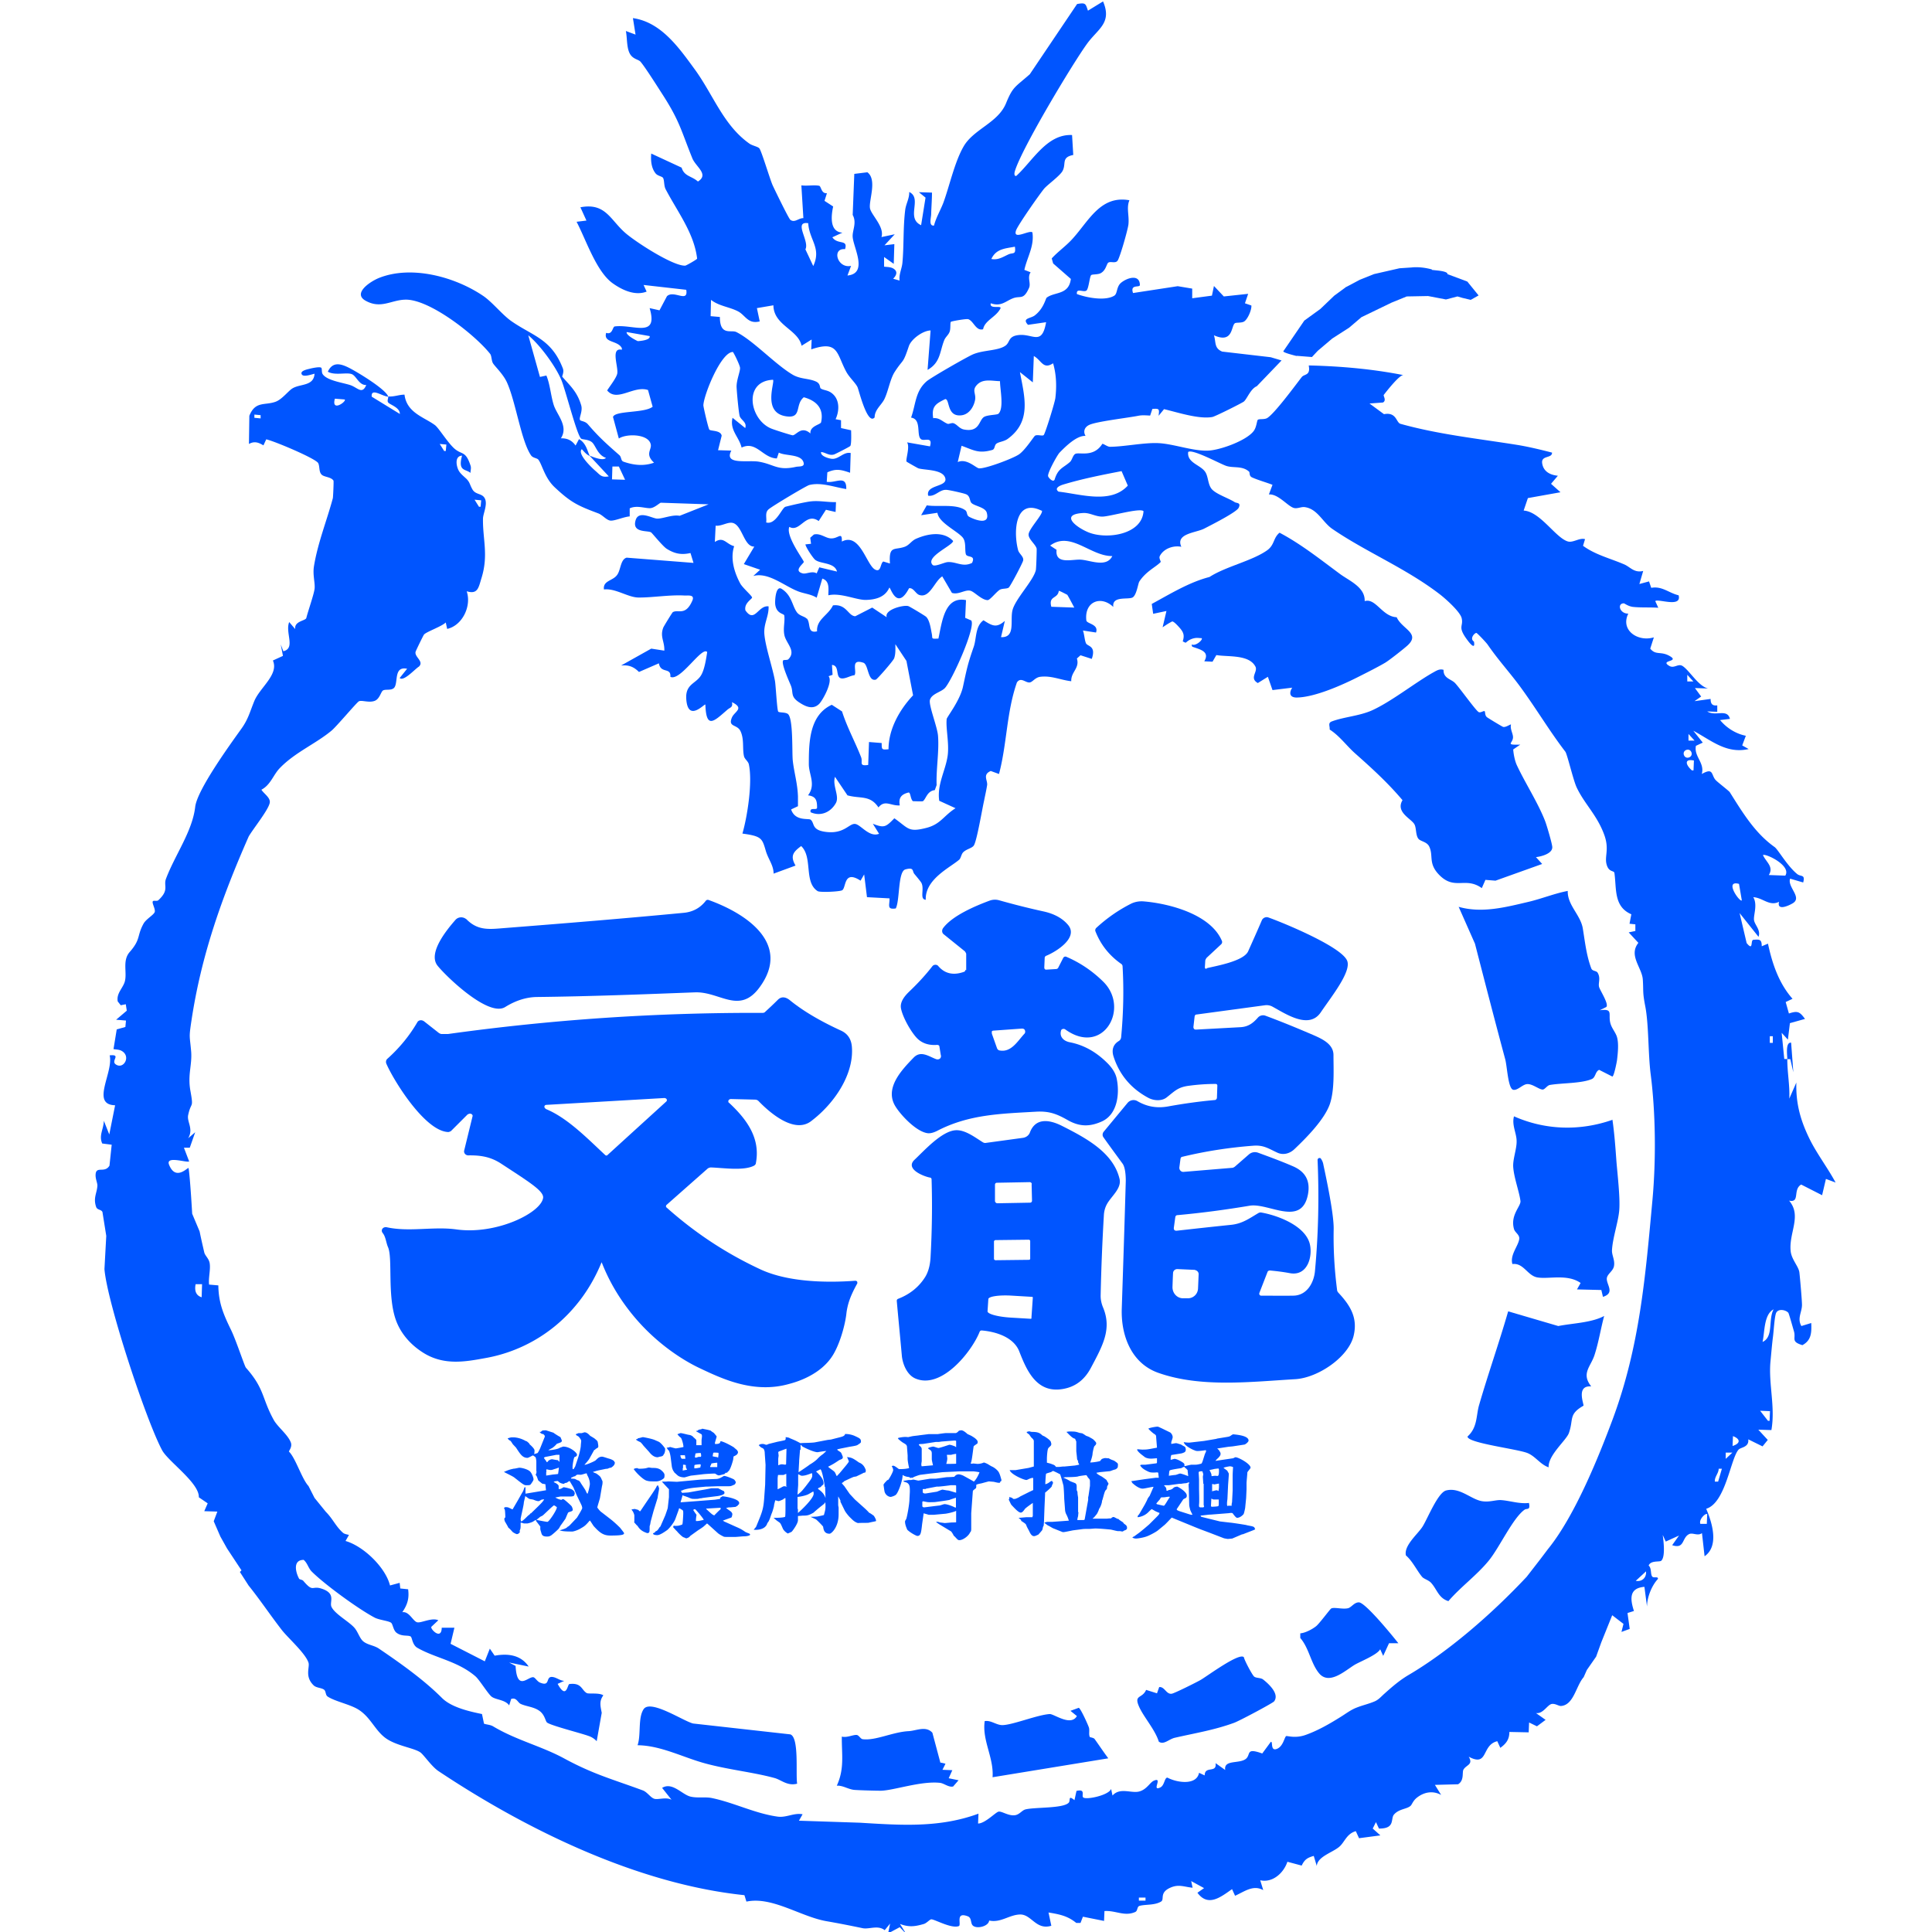 <svg xmlns="http://www.w3.org/2000/svg" width="96" height="96" data-name="レイヤー_1"><path fill="#05f" d="m12 78.03-.72-1.09-.33-.59-.33-.76.18-.48-.65-.02.17-.39-.44-.3c.03-.71-1.51-1.77-1.82-2.33-.8-1.48-2.74-7.37-2.87-9.01l.09-1.65-.19-1.19c-.07-.13-.25-.09-.31-.24-.16-.46.04-.69.06-1.07 0-.14-.1-.33-.09-.54.02-.46.45-.05.69-.45l.11-1.04-.47-.06c-.18-.4.07-.71.08-1.13l.27.68.29-1.45c-1.23-.03-.07-1.63-.27-2.48.59-.06.06.26.29.44.4.3.81-.42.27-.68-.11-.05-.25-.05-.37-.07l.16-.98.43-.12.03-.32-.49-.04.53-.45-.05-.32-.25.05-.15-.19c-.07-.39.23-.63.34-.95.15-.45-.13-1.06.25-1.5.57-.65.35-.79.69-1.41.13-.24.52-.44.56-.59.04-.16-.18-.48-.08-.54.05-.03.2.02.26-.04.56-.52.24-.71.38-1.07.45-1.19 1.31-2.35 1.45-3.57.1-.84 1.7-3.05 2.28-3.86.35-.48.43-.84.65-1.38.27-.68 1.24-1.33.93-2.03l.5-.23-.11-.57.13.34c.62-.15.08-.92.29-1.45l.3.35c-.06-.4.51-.41.55-.55.1-.39.37-1.15.41-1.44s-.1-.69-.03-1.13c.19-1.17.65-2.3.94-3.39.01-.04.05-.84.03-.87-.12-.18-.43-.17-.57-.28-.17-.14-.1-.42-.19-.59-.13-.23-2.17-1.09-2.58-1.18l-.14.3c-.25-.15-.45-.22-.72-.07l.02-1.4c.3-.75.77-.5 1.31-.7.32-.12.63-.54.83-.66.39-.24 1.06-.1 1.1-.73-.14.03-.54.18-.63.04-.12-.19.29-.26.4-.29.08-.02.51-.12.57-.04.04.06 0 .23.07.32.22.31.97.41 1.35.53s.6.5.81 0c-.36.02-.49-.45-.72-.54-.27-.1-.84.08-1.19-.12.23-.5.62-.41 1.04-.2s1.86 1.08 1.96 1.44c-.31-.02-.86-.46-.82 0l1.4.86c0-.33-.5-.46-.58-.57-.07-.09.02-.23 0-.3.31.02.53-.09.81-.09.11.91.99 1.12 1.52 1.52.19.15.63.87.96 1.16.38.33.55.09.8.84.05.14-.01.27 0 .37-.24-.21-.64-.06-.42-.86-.33.02-.3.39-.22.62.07.22.23.34.39.49.06.05.1.1.13.14.09.12.1.22.2.4.15.3.46.21.61.44.19.29-.06.77-.07 1.03-.02 1.02.28 1.81-.07 2.95-.15.48-.18.84-.74.67.25.73-.21 1.7-.97 1.87l-.07-.32c-.2.2-.96.46-1.08.6-.03.03-.41.81-.42.86-.06.26.43.47.17.73-.2.12-.76.76-.96.57l.37-.46c-.68-.14-.43.68-.64.94-.14.16-.43.06-.56.14-.1.06-.16.41-.4.51-.29.12-.67-.05-.8.03-.11.06-1.1 1.24-1.35 1.45-.79.66-1.82 1.08-2.58 1.87-.32.33-.45.83-.91 1.07.12.2.48.41.41.67-.09.37-.81 1.26-1.04 1.65-1.33 3.02-2.36 5.9-2.85 9.18-.13.86-.08.7-.01 1.52.05.66-.18 1.14-.04 1.93.17.94.04.51-.11 1.22-.07.34.28.68 0 1.15l.35-.3-.27.77h-.29l.26.68c-.11.08-1.18-.3-1 .16.33.84.93.12.97.17.08.48.18 2.27.18 2.27l.37.88c.07.35.15.69.23 1.04.04.17.23.3.27.54.05.33-.07.72-.03 1.06l.46.04c.01.86.25 1.43.62 2.19.25.5.68 1.82.75 1.9.94 1.06.78 1.5 1.38 2.59.19.35.7.73.85 1.12.09.23-.11.43-.09.46.33.32.64 1.36.97 1.71l.3.59.56.69c.35.35.49.72.85 1.04.08.07.2.08.3.11l-.17.3c.9.26 1.99 1.32 2.21 2.21l.48-.13.03.28.39.04c.06.45-.03.76-.29 1.14.34-.06.53.45.74.5.19.05.73-.25 1.05-.1l-.34.32c-.1.08.5.71.51.05h.63l-.19.8 1.7.87.25-.63.24.35c.66-.12 1.3-.04 1.69.54l-.97-.2.32.17c.07 1.28.61.53.88.56.09.01.2.22.34.27.54.22.24-.34.63-.28.2.03.37.19.57.19l-.33.15c.44.81.49.02.58.01.62-.08.6.3.87.45.1.05.62-.03.82.11-.22.3-.14.54-.08.87l-.25 1.41a.958.958 0 0 0-.4-.26c-.38-.14-1.89-.52-2.07-.67-.08-.07-.1-.35-.34-.55-.29-.23-.64-.23-.96-.37-.16-.07-.21-.34-.48-.25l-.1.32c-.2-.29-.67-.27-.88-.44-.18-.15-.59-.82-.79-1-.88-.76-2-.91-2.89-1.42-.25-.14-.26-.51-.33-.56-.13-.09-.45.02-.72-.2-.15-.13-.17-.41-.25-.48-.11-.1-.59-.14-.82-.26-.8-.42-2.49-1.65-3.13-2.29-.17-.17-.21-.42-.4-.58-.55 0-.4.62-.23.93.02.05.16.05.21.11.5.59.42.24.88.38.78.24.41.66.52.91.16.35.83.71 1.12 1.02.19.2.27.53.45.69.22.19.54.2.79.37 1.09.74 2.23 1.55 3.13 2.45.47.47 1.36.67 1.99.8l.1.48c.15.05.31.05.45.13 1.15.69 2.4.98 3.54 1.6 1.46.79 2.4 1.03 3.89 1.58.23.08.39.36.58.42s.59-.1.86.05l-.47-.59c.5-.31.98.32 1.4.43.37.09.75 0 1.1.08 1.09.23 2.14.77 3.26.92.43.05.79-.2 1.22-.12l-.18.32 3.03.1c1.99.12 3.94.27 5.89-.45l-.02.49c.35 0 .88-.57 1.02-.59.16-.03.47.21.79.18.24-.02.36-.24.54-.29.47-.12 1.86-.04 2.15-.33.11-.11-.05-.41.29-.13l.1-.46c.47-.11.24.22.33.32.13.14 1.28-.1 1.39-.42l.07.33c.37-.42.93-.1 1.32-.2s.54-.46.74-.54c.46-.2-.14.55.31.34.22-.1.21-.5.36-.49.49.26 1.45.39 1.57-.24l.28.13c0-.5.62-.09.54-.61l.48.34c-.08-.52.67-.3 1.01-.54.29-.21-.03-.59.83-.28l.42-.57c.13-.08-.04.48.31.34.3-.12.36-.53.45-.63.04-.04.43.13.97-.06.62-.22 1.19-.55 1.75-.9.26-.16.5-.35.79-.46.3-.12.63-.19.92-.32.19-.09.31-.24.47-.38.38-.34.75-.66 1.19-.92 1.94-1.14 4.08-2.97 5.87-4.88l.69-.89.37-.49c1.35-1.66 2.55-4.67 3.21-6.44 1.35-3.63 1.63-7.11 1.98-10.91.18-1.98.16-4.31-.09-6.25-.13-1.03-.09-2.46-.27-3.38-.14-.72-.08-.73-.12-1.32s-.72-1.19-.22-1.82l-.48-.52.33-.07v-.33l-.29-.03.09-.47c-.88-.38-.73-1.26-.84-2.05-.02-.14-.28-.02-.39-.43s.15-.75-.12-1.48c-.36-.98-.98-1.52-1.37-2.35-.17-.37-.47-1.66-.56-1.77-.79-1.03-1.4-2.07-2.2-3.17-.52-.72-1.11-1.35-1.66-2.15-.06-.09-.52-.58-.56-.58-.09 0-.35.28-.12.43.08.44-.21.08-.3-.04-.55-.72-.21-.69-.31-1.12-.07-.32-.81-.98-1.1-1.2-1.68-1.29-3.67-2.1-5.33-3.24-.48-.33-.73-.99-1.36-1.08-.18-.03-.37.09-.55.04-.31-.09-.78-.71-1.24-.67l.18-.48c-.31-.12-.74-.24-1.02-.37-.15-.07-.1-.23-.14-.28-.34-.31-.78-.17-1.14-.29-.3-.1-1.69-.86-1.89-.69-.07.55.64.64.86 1.01.14.23.12.59.3.82.21.26.84.46 1.15.66.09.06.33.01.2.28-.1.22-1.39.87-1.72 1.04-.42.21-1.43.24-1.13.9-.4-.08-.88.09-1.07.46-.06.11.07.27.04.3-.24.25-.73.46-1.06.97-.06.1-.13.65-.32.78-.2.14-1.05-.1-.97.48-.61-.59-1.45-.27-1.34.67.02.17.63.18.48.6l-.65-.1c.07.18.08.47.15.63.07.17.52.11.29.78l-.56-.18-.18.16c.15.49-.3.66-.28 1.13-.53-.06-.99-.29-1.54-.22-.25.03-.38.26-.52.28-.21.03-.44-.29-.64 0-.52 1.49-.49 3.04-.89 4.55l-.41-.15c-.42.18-.15.46-.18.7-.04.26-.1.51-.15.77-.1.44-.36 2-.51 2.23-.09.14-.35.17-.52.33-.1.09-.12.29-.2.37-.44.39-1.71.97-1.67 2-.32-.03-.06-.51-.21-.83-.04-.08-.26-.34-.36-.46-.11-.14 0-.34-.44-.22-.38.1-.27 1.54-.48 1.94-.46.07-.3-.17-.31-.5l-1.12-.06-.14-1.13-.18.31c-.86-.56-.7.37-.92.48-.15.07-1.1.11-1.21.04-.7-.44-.23-1.68-.82-2.24-.41.3-.55.5-.28.97l-1.09.4c0-.42-.27-.72-.39-1.14-.18-.61-.2-.72-1.16-.85.25-.86.51-2.56.32-3.44-.03-.15-.21-.26-.24-.4-.09-.37.02-.85-.18-1.26-.17-.34-.63-.18-.42-.67.13-.3.64-.45 0-.76.06.26-.09.26-.22.37-.67.58-1.06 1-1.1-.25-.04-.06-.87.91-.95-.28-.05-.76.5-.75.75-1.2.16-.28.24-.8.29-1.13-.26-.31-1.34 1.48-1.83 1.23.04-.49-.48-.14-.57-.67l-.99.43c-.26-.26-.51-.36-.89-.32l1.5-.84.65.1c.02-.46-.23-.69-.05-1.15.03-.07.44-.74.47-.76.26-.16.63.21.97-.57.14-.32-.21-.25-.4-.26-.75-.04-1.6.11-2.29.1-.51-.01-1.14-.47-1.7-.4-.06-.45.45-.42.66-.73.18-.25.16-.77.47-.85l3.32.26-.15-.49c-.45.1-.78.04-1.18-.21-.19-.12-.7-.75-.77-.81-.15-.12-.99.05-.77-.63.16-.48.82-.07 1.06-.06.28.01.76-.21 1.12-.14l1.44-.57-2.37-.08c-.06 0-.3.25-.52.27-.25.02-.68-.16-1.03.01v.4c-.28.02-.7.21-.93.21-.21 0-.4-.27-.63-.36-1.01-.38-1.35-.53-2.17-1.3-.5-.47-.62-1.13-.81-1.37-.06-.08-.27-.08-.36-.21-.49-.7-.76-2.66-1.2-3.63-.19-.42-.61-.8-.7-.96-.07-.13-.06-.35-.13-.45-.73-.93-3.02-2.74-4.23-2.7-.7.02-1.2.47-1.95.06-.67-.36.18-.94.63-1.13 1.62-.66 3.8-.07 5.21.89.45.31.94.93 1.38 1.24 1.07.75 2 .88 2.57 2.36.07.19-.05.38-.03.41.38.44.74.74.94 1.42.09.31-.14.65-.05.74.05.05.25.05.38.2.55.64.91.96 1.56 1.53.12.1.07.28.21.33.51.18 1.02.23 1.52.05-.45-.41-.13-.63-.16-.88-.07-.55-1.2-.58-1.59-.32l-.29-1.07c.1-.33 1.56-.18 1.97-.51l-.23-.83c-.71-.24-1.54.62-2.03.02.14-.22.45-.61.5-.83.07-.34-.35-1.32.23-1.19v-.08c-.2-.4-.93-.25-.78-.76.33.11.31-.31.43-.32.91-.12 2.18.61 1.73-.91l.49.11.37-.7c.34-.33 1.07.36.96-.32l-2.12-.24.15.33c-.57.22-1.2-.07-1.68-.41-.82-.58-1.33-2.17-1.8-3.06l.49-.06-.3-.66c1.26-.24 1.48.63 2.25 1.29.51.44 2.36 1.64 2.96 1.61.04 0 .59-.31.59-.35-.15-1.27-.98-2.33-1.56-3.44-.1-.18-.06-.47-.14-.58-.06-.07-.26-.09-.36-.21-.22-.27-.25-.65-.22-.99l1.51.7c.13.44.5.41.81.69.57-.36-.11-.73-.28-1.16-.55-1.36-.62-1.82-1.43-3.09-.24-.37-.9-1.42-1.14-1.7-.1-.12-.36-.12-.52-.38-.18-.3-.14-.8-.21-1.15l.48.18-.13-.82c1.41.2 2.3 1.49 3.09 2.57.91 1.26 1.41 2.75 2.69 3.66.15.11.42.15.5.24.1.1.52 1.51.66 1.83.11.24.8 1.66.88 1.72.22.17.41-.09.65-.08l-.1-1.63c.28.04.62-.03.88.02.11.02.1.4.39.37l-.12.38.43.28c-.1.46-.19 1.26.46 1.3l-.5.23c.26.39.79.08.63.59-.68-.06-.38.98.3.83l-.18.48c1.04-.1.3-1.38.26-1.91-.03-.32.22-.7 0-1.1l.08-2.04.65-.08c.5.37.06 1.41.13 1.79.06.33.73.92.57 1.43l.66-.14-.51.55.49-.06-.03.98-.48-.34v.48c.15.02.33.01.47.1.22.14.15.33-.02.5l.32.09c-.04-.3.11-.58.14-.87.08-.83.03-1.76.14-2.64.04-.31.21-.57.2-.89.67.32-.19 1.29.59 1.65l.22-1.37-.33-.27.65.02c0 .35-.03.71-.04 1.06 0 .2-.14.6.14.58.1-.39.31-.74.46-1.12.31-.84.56-2.03 1.01-2.81.5-.87 1.71-1.17 2.11-2.15.34-.83.44-.79 1.18-1.44L53.52.2c.44-.08.42-.01.54.33l.75-.46c.46 1.08-.26 1.36-.8 2.11-.71.98-3.23 5.17-3.58 6.32-.03.09-.05.27.07.24.82-.75 1.52-2.09 2.77-2.03l.06.99c-.61.12-.34.43-.53.79-.13.25-.77.7-.93.9-.25.31-1.28 1.78-1.38 2.05-.19.53.68-.04.81.11.1.69-.26 1.22-.4 1.86l.31.12c-.18.27.03.54-.08.78-.28.62-.42.37-.79.51s-.59.43-1.11.25c-.08.32.57.08.48.26-.22.43-.78.59-.86 1.03-.36.1-.47-.41-.74-.5-.09-.03-.83.1-.86.13-.05.05 0 .35-.07.51-.06.15-.2.25-.26.4-.23.57-.18 1.11-.83 1.48l.15-1.96c-.39.01-.96.43-1.08.78-.31.93-.26.59-.71 1.29-.22.35-.31.93-.5 1.33-.14.3-.49.53-.49.92-.36.42-.79-1.38-.85-1.5-.09-.2-.4-.48-.55-.75-.5-.91-.38-1.6-1.75-1.13l.02-.49-.5.31c-.17-.81-1.39-1.01-1.4-2.01l-.82.14.14.66c-.59.15-.71-.31-1.08-.5-.42-.22-.95-.26-1.34-.57l-.02.81.46.04c0 .96.56.62.82.75.84.42 1.92 1.6 2.8 2.12.4.23.78.17 1.16.34.23.11.17.29.23.34.12.09.34.08.53.22.42.3.41.88.21 1.31l.27.05v.39l.5.11s.03.69-.04.78c-.03.04-.74.4-.8.42-.26.08-.42-.1-.65-.12-.05.22.45.34.56.34.33.01.56-.36.91-.29l-.03.98c-.44-.15-.69-.22-1.13-.02l-.03.47c.44.08.99-.37.97.36-.59-.09-1.24-.35-1.84-.2-.15.04-1.82 1.04-2.01 1.2-.21.17-.09.43-.13.66.48.14.78-.73.96-.78.26-.07 1.04-.25 1.29-.27.4-.04.82.05 1.22.04l-.02.49-.48-.11-.36.56c-.65-.46-.93.59-1.46.29-.19.46.72 1.65.72 1.74 0 .08-.54.44-.06.57.18.05.47-.14.7 0l.13-.3.88.21c-.12-.46-.81-.37-1.08-.58-.1-.07-.47-.62-.49-.77l.28-.03-.04-.3.18-.16c.31-.08.57.17.82.19.39.04.59-.38.57.16.9-.47 1.22 1.16 1.65 1.39.31.16.25-.3.41-.4l.33.1c-.06-.91.22-.65.73-.83.23-.08.34-.3.57-.4.57-.25 1.36-.4 1.84.11-.02.23-1.4.79-1.02 1.19.11.11.58-.13.75-.14.42-.03.75.27 1.21.04.2-.42-.26-.24-.31-.44-.06-.23.03-.62-.17-.84-.3-.33-1.18-.73-1.24-1.21l-.81.12.28-.49c.56.09 1.45-.09 1.91.24.12.08.05.25.2.33.3.16 1.05.43.87-.21-.08-.27-.62-.33-.76-.48-.1-.1-.05-.36-.29-.44-.13-.05-.84-.21-.96-.21-.34-.02-.55.35-.9.29-.13-.56.97-.42.85-.87s-1.03-.39-1.34-.49c-.03-.01-.56-.31-.58-.33-.07-.07.18-.74.02-.96l1.14.2c.15-.53-.29-.23-.45-.36-.24-.19.05-.99-.49-1.07.24-.66.2-1.3.77-1.8.2-.18 2-1.21 2.3-1.34.53-.23 1.28-.17 1.64-.45.21-.17.12-.45.62-.51.72-.09 1.17.56 1.38-.64l-.9.13c-.32-.34.14-.31.34-.47.45-.35.53-.83.59-.88.39-.3 1.1-.12 1.2-.93l-.88-.77-.07-.25c.31-.34.7-.61 1.01-.95.83-.9 1.4-2.2 2.85-1.94-.16.38 0 .76-.05 1.21-.04.29-.4 1.56-.53 1.78-.1.17-.35.03-.47.11-.09.06-.11.39-.39.53-.15.07-.4.04-.46.09-.08.07-.12.69-.24.77-.15.1-.51-.15-.47.17.48.18 1.41.36 1.86.08.17-.11.09-.46.36-.66.31-.24.9-.41.91.13 0 .15-.5-.06-.34.4l2.22-.34.72.12v.48l.98-.13.1-.48.49.52 1.21-.13-.16.47.32.11c.02.22-.19.7-.37.8-.15.08-.4.03-.46.09-.18.16-.09 1.01-1.03.59.11.34 0 .64.41.81l2.41.28.54.16-1.23 1.28c-.31.13-.48.62-.64.76-.08.07-1.44.75-1.57.77-.67.12-1.72-.23-2.4-.39l-.27.33c.04-.33.05-.37-.31-.34l-.11.33c-.2-.01-.4-.03-.59.01-.57.11-2.05.28-2.43.45-.24.11-.32.33-.19.55-.43-.03-.99.52-1.29.83-.11.11-.61 1.01-.57 1.17 0 .05.23.33.32.18.17-.57.42-.58.76-.88.11-.09.14-.32.26-.4.18-.12.91.2 1.35-.5.03-.04.25.14.38.14.69 0 1.73-.22 2.43-.18.75.04 1.73.41 2.47.37.59-.03 1.9-.5 2.25-.98.14-.19.15-.5.2-.55.07-.06.32 0 .47-.09.37-.23 1.37-1.59 1.71-2.03.13-.17.45-.06.35-.58h.08c1.56.04 3.12.18 4.63.48-.19-.04-.87.84-.98.98-.04.05.15.27-.04.38l-.67.05.72.53c.63-.12.6.42.82.48 1.9.53 3.82.73 5.82 1.05.55.09 1.17.24 1.71.38.01.3-.55.12-.49.53s.39.58.78.62l-.34.4.47.42-1.62.29-.21.62c.82.05 1.57 1.33 2.18 1.53.27.09.58-.19.87-.11l-.1.33c.61.45 1.37.63 2.06.93.29.13.49.43.93.32l-.19.65.48-.13.11.32c.54-.1.88.26 1.36.37.17.64-1.04.15-1.16.29l.15.33c-.41-.03-.82 0-1.23-.04-.25-.02-.45-.18-.48-.18-.35 0-.21.52.22.51-.41.83.48 1.42 1.27 1.18l-.18.56c.28.35.52.11.97.37.52.3-.53.19-.02.49.24.14.43-.13.65 0 .35.22.78 1 1.27 1.12l-.65-.02.31.42-.33.23.8-.11c0 .24.08.35.33.32v.32l-.5-.02c.42.27.99-.16 1.13.37l-.49.06c.32.39.78.68 1.28.78l-.18.48.32.18c-1.1.25-1.84-.42-2.75-.91l.47.59-.34.16c-.11.53.45.84.29 1.4.6-.34.46.05.69.3.1.11.65.53.7.6.66 1.05 1.26 2.04 2.23 2.73.17.12.62.93 1.12 1.34.19.15.41 0 .3.42l-.65-.19c-.15.42.63.94.12 1.23-.26.15-.78.36-.67-.08-.48.24-.8-.2-1.28-.23.23.39-.01.92.04 1.16s.34.48.22.81l-.94-1.18.35 1.49c.35.43.18-.14.33-.16.32-.03.42-.02.42.32l.31-.13c.21.99.54 1.97 1.22 2.74l-.34.16.16.57c.43-.14.53-.1.8.27l-.75.21-.1.82-.31-.34.13 1.3h.15c0-.19-.1-.84.19-.81l.11 1.47-.15-.65h-.15c0 .69.13 1.29.1 1.96l.35-.8c-.03 1.03.2 1.87.65 2.79.35.72.92 1.47 1.3 2.18l-.48-.18-.19.81-1.04-.53c-.43.25-.04.92-.6.8.65.76-.03 1.61.08 2.53.05.4.39.74.43 1.03.03.25.13 1.38.13 1.62 0 .36-.25.67-.03 1.05l.49-.15c.02.47.01.86-.44 1.1-.59-.18-.31-.32-.42-.69-.05-.17-.25-.89-.28-.92-.13-.15-.54-.23-.62.05-.07.24-.1.8-.14 1.13-.05.38-.09.88-.13 1.29-.09 1.09.25 2.23.05 3.36l-.65-.02.47.51-.26.32-.71-.35c.05.4-.37.39-.48.51-.4.44-.64 2.65-1.61 2.94.31.72.64 1.86-.08 2.36l-.13-1.15c-.21.16-.46-.04-.64.05-.37.18-.21.76-.84.55l.34-.48-.66.3-.15-.33c.04.29.14 1.08-.07 1.28-.08.08-.52-.03-.63.24.16.14.08.43.18.55.07.09.31-.03.28.12-.3.32-.54.9-.54 1.37l-.13-.98c-.77.06-.71.61-.52 1.2l-.32.1.11.79-.41.15.1-.4-.56-.43-.54 1.34-.26.72-.46.66-.16.36c-.38.43-.49 1.39-1.13 1.43-.12 0-.28-.13-.46-.1-.22.05-.43.51-.78.45l.48.34-.43.32-.39-.19-.02.49-.96-.02c0 .37-.16.58-.45.79l-.15-.33c-.8.19-.43 1.3-1.42.77.24.4-.12.4-.26.64-.08.14.05.54-.27.73l-1.15.03.31.5c-.42-.23-.86-.14-1.21.14-.2.16-.24.35-.32.41-.19.16-.56.14-.81.42-.19.21.08.71-.75.7l-.15-.32-.16.32.38.34-1.06.14-.16-.35c-.47.13-.56.57-.84.79-.34.28-1.07.48-1.1.94l-.15-.5c-.33.09-.46.19-.6.48l-.71-.19c-.18.55-.73 1.06-1.35.92l.15.49c-.5-.28-.93.07-1.4.28l-.15-.33c-.57.4-1.19.9-1.72.18l.33-.23-.64-.35.07.33c-.42-.04-.69-.19-1.11 0-.56.25-.27.58-.46.69-.32.19-.76.13-1.06.21-.15.04-.08.25-.23.31-.53.23-.97-.09-1.52-.05l-.02.49-1.05-.21-.12.31h-.21c-.44-.36-.85-.43-1.38-.52l.14.66c-.75.23-.98-.55-1.53-.56-.55 0-.98.43-1.56.3-.02.29-.63.44-.82.24-.11-.12-.04-.37-.24-.45-.61-.23-.33.35-.43.48-.36.16-1.21-.33-1.38-.33-.08 0-.22.18-.37.23-.45.13-.74.17-1.19 0l.31.5-.32-.34-.58.31.1-.49-.27.33c-.34-.27-.78-.03-1.1-.1-.62-.13-1.18-.24-1.81-.35-1.28-.23-2.69-1.24-3.96-.97l-.1-.32c-5.3-.55-10.83-3.25-15.21-6.17-.35-.24-.74-.83-.9-.93-.34-.23-1.27-.33-1.79-.76-.49-.4-.71-1.02-1.31-1.38-.42-.25-1.14-.39-1.5-.63-.12-.08-.07-.27-.19-.35-.14-.09-.38-.08-.51-.21-.45-.44-.18-.89-.25-1.12-.15-.47-1.02-1.23-1.33-1.63-.58-.75-1.08-1.5-1.65-2.21l-.43-.67.08-.08Zm28.16-66.94c-.76-.11.08.89-.14 1.3l.39.83c.42-.9-.2-1.29-.25-2.13Zm10.26 1.17c-.47.09-.93.1-1.16.61.33.06.55-.09.83-.22.24-.12.4.04.34-.39h-.01ZM32.28 16.7l-1.14-.2c-.05.16.52.44.55.45.06 0 .65-.04.59-.25Zm-2.98 5.94c.17.07.67.28.81.11-.41-.13-.51-.61-.69-.77s-.5-.13-.55-.19c-.23-.24-.78-2.47-.99-2.94-.3-.69-1.05-1.71-1.63-2.19l.58 2.07.32-.07c.19.46.22 1.02.37 1.48.16.48.74 1.04.35 1.64.31-.01.55.1.73.36l.17-.32c.37.2.42.63.54.84-.17-.07-.28-.21-.4-.34-.24.22.47.9.69 1.09s.29.33.65.26l-.94-1.01v-.02Zm23.03-4.59c-.5.33-.57-.14-.96-.36L51.32 19l-.64-.51c.23 1.23.59 2.45-.61 3.32-.18.13-.42.14-.55.23-.12.08-.07.28-.22.32-.68.19-.91.01-1.52-.21l-.19.81c.44-.2.9.29 1.05.31.29.04 1.68-.48 1.99-.69s.74-.89.8-.93c.12-.07.36.03.43-.03s.55-1.6.58-1.84c.07-.58.05-1.17-.11-1.72Zm-15.3 3.22c.1-.3-.22-.39-.28-.61-.05-.21-.14-1.18-.15-1.45 0-.35.2-.8.17-.95-.02-.13-.25-.62-.35-.77-.59-.01-1.45 2.13-1.47 2.65 0 .08.25 1.17.3 1.21.08.08.56.02.61.3l-.18.72.66.02c-.39.73.82.46 1.36.55.77.13.92.46 1.84.26.16-.04.5.03.37-.27-.16-.37-.9-.27-1.21-.44l-.1.29c-.7-.02-1.02-.89-1.75-.54-.13-.54-.6-.86-.45-1.48l.63.51Zm12.66-2.33c-.42-.01-.86-.14-1.16.2-.24.27-.02.42-.08.74-.07.36-.32.74-.72.76-.69.05-.53-.81-.76-.81-.47.23-.69.36-.6.95.31-.04.48.19.72.28.06.02.2-.06.29-.03.18.06.28.26.51.31.81.16.74-.48 1.02-.63.19-.1.63-.09.7-.15.29-.27.08-1.22.08-1.61Zm-11.27-.07c-1.5.06-1.18 1.95-.13 2.41.12.06 1.04.35 1.1.35.18-.01.43-.49.88-.09-.04-.38.51-.44.53-.56.15-.68-.23-1.07-.86-1.24-.45.36-.08 1.05-.85.95-1.24-.16-.57-1.7-.68-1.82h.01Zm-21.29.98-.49-.04c-.19.69.59.14.49.04Zm-4.17.78-.32-.03v.16l.31.03v-.16Zm9.22 1.46-.33-.03.22.35h.08l.03-.32Zm33.55 1.32c-.98.19-1.95.38-2.91.67-.22.07-.43.2-.22.35 1.09.12 2.59.63 3.44-.3l-.31-.72Zm-24.98-.23h-.32l-.02.64.65.02-.31-.66Zm-6.84 1.68-.33-.03.22.35h.08l.03-.32Zm27.85.52c-1.31-.65-1.42 1.02-1.17 1.96.05.18.29.32.25.51-.02.12-.65 1.31-.72 1.35-.11.07-.32.03-.45.11-.18.12-.47.5-.59.51-.29 0-.64-.39-.84-.46-.27-.09-.6.21-.94.1l-.48-.82c-.39.24-.62 1.11-1.15.92-.17-.06-.29-.37-.5-.33-.61 1.16-.92-.07-.98-.03-.21.47-.67.6-1.18.61-.48 0-1.25-.37-1.85-.23 0-.3.08-.71-.3-.83l-.28.95c-.3-.19-.66-.2-.98-.34-.66-.27-1.44-.94-2.17-.74l.34-.31-.81-.28.52-.87c-.51.02-.59-1.03-1.05-1.17-.25-.08-.58.17-.87.13l-.04.81c.44-.29.55.1.96.21-.2.61 0 1.29.3 1.85.11.21.59.62.59.7s-.41.28-.33.64c.46.66.63-.27 1.15-.2.02.49-.25.86-.21 1.37.05.64.41 1.67.53 2.35.04.25.1 1.44.16 1.51.06.06.33.02.47.11.28.18.21 1.87.25 2.3.06.59.24 1.15.26 1.81v.48l-.34.16c.2.6.86.43.97.51.21.17.03.5.71.6.93.14 1.19-.4 1.48-.39.28 0 .71.69 1.21.49l-.31-.5c.57.23.65.16 1.07-.27.7.49.68.71 1.58.48.72-.18.87-.61 1.46-.98l-.81-.37c-.12-.81.32-1.51.42-2.25.08-.61-.1-1.36-.05-1.81 0-.09.66-.91.81-1.61.19-.88.23-1.11.53-1.97.15-.42.07-1.03.49-1.33.45.29.65.39 1.06.03l-.19.81c.74.03.44-.82.57-1.34.14-.56 1.04-1.47 1.16-1.99.02-.07.05-1.02.04-1.07-.05-.21-.41-.47-.4-.7 0-.28.79-1.07.65-1.2v.02Zm5.06.02c-.17-.18-1.68.27-2.05.27-.34 0-.6-.19-.93-.18-1.21.06-.37.71.24.96.9.37 2.67.12 2.74-1.05Zm-1.55 2.23c-1.08.02-2.08-1.27-3.09-.52l.32.21c-.08.75.77.46 1.21.49.47.03 1.27.41 1.56-.18Zm-2.23 1.93s-.41-.22-.43-.2c-.05.41-.52.23-.37.79l1.14.04s-.31-.59-.34-.62Zm31.11 4.31-.31-.34v.33h.31Zm.06 2.94-.31-.34v.33h.31Zm-.15.65c0-.11-.08-.21-.19-.21s-.21.08-.21.19.08.21.19.21.21-.08.21-.19Zm.11.33c-.48-.1-.43.2-.1.49h.08l.02-.49Zm4.54 5.72c.32-.5-.99-1.12-1.11-1.02.16.35.55.58.29.99l.82.03Zm-2.3.41c-.76-.21.04.93.14.82l-.14-.82Zm1.68 7.9v-.33h-.15v.33h.15Zm-.51 14.86c.56-.25.27-1.11.55-1.62-.49.25-.44 1.14-.55 1.62Zm-77.53-2.87h-.33c-.06.3 0 .56.3.65l.02-.65Zm77.9 6.31-.49-.02.39.5h.08l.02-.49Zm-1.86 1.73c.41-.13.39-.35.02-.49l-.02.49Zm-.01.33h-.33v.31l.33-.31Zm-.71 1.45.19-.65h-.16c0 .23-.21.4-.19.64h.16Zm-.56 2.1.02-.49c-.07-.08-.43.26-.34.48h.33-.01Zm-3.53 2.82c.3.06.54-.15.51-.47l-.51.47ZM56.92 94.29h-.33v.15h.33v-.15Z"/><path fill="#05f" d="M71.73 33.28c-.02.43.38.46.57.66.23.24 1.01 1.34 1.17 1.44.09.06.26-.08.3-.04.04.03 0 .21.12.3.08.06.76.47.8.48.14.03.36-.14.39-.12-.05.22.09.43.1.61.02.33-.44.41.36.39l-.35.24c.02.25.08.56.18.78.41.88 1.06 1.88 1.41 2.79.08.21.33 1.06.35 1.26.04.34-.54.49-.81.52l.31.34-2.32.83-.5-.04-.18.41c-.81-.58-1.34.12-2.1-.64-.58-.58-.29-.95-.51-1.42-.11-.24-.42-.26-.53-.38-.16-.18-.1-.57-.22-.75-.18-.28-.93-.59-.58-1.18-.72-.85-1.47-1.54-2.35-2.32-.43-.38-.77-.87-1.27-1.19.02-.16-.1-.32.1-.4.61-.23 1.37-.27 2-.55.95-.43 2.08-1.33 3-1.86.17-.09.34-.22.54-.16h.02Zm-12.52-1.26c.2.11.58-.24.5-.31-.09 0-.19-.02-.29-.01a.84.84 0 0 0-.47.21s-.02.02-.03.02h-.03l-.12-.06c.09-.29.05-.44-.15-.67-.07-.08-.19-.21-.27-.27-.1-.07-.09-.06-.2 0-.13.07-.26.16-.38.24l.19-.81-.66.14-.07-.49c.92-.5 1.86-1.08 2.87-1.34.8-.52 2.13-.8 2.87-1.33.37-.27.29-.61.61-.87 1.08.57 2.04 1.34 3.03 2.07.46.33 1.23.65 1.2 1.33.55-.17.87.77 1.59.8.26.59 1.21.8.53 1.41-.2.18-.9.73-1.1.85-.32.19-.91.49-1.27.67-.82.42-2.22 1.05-3.13 1.06-.36 0-.38-.24-.22-.49l-.98.12-.23-.66-.5.31c-.44-.25.02-.56-.12-.82-.32-.61-1.37-.47-1.94-.57l-.19.33-.41-.02c.28-.48-.18-.58-.58-.72-.05-.02-.04-.12-.05-.12ZM77.9 44.27c-.02.71.64 1.19.75 1.87s.18 1.34.42 1.98c.06.15.25.1.32.22.16.28.01.51.07.71.05.17.51.87.35.99l-.32.16c.72-.1.39.21.54.68.07.23.26.44.32.66.09.33.04.79 0 1.13-.01.09-.16.86-.24.82l-.65-.33c-.2.09-.17.38-.37.46-.52.22-1.49.19-2.07.29-.14.02-.25.22-.36.23-.19 0-.52-.3-.79-.27-.22.02-.47.33-.68.28-.26-.06-.3-1.18-.4-1.53-.52-1.93-1.03-3.91-1.5-5.73l-.81-1.83c1.16.33 2.33.02 3.48-.25.67-.16 1.3-.42 1.94-.54Zm2.22 11.36c.1.69.15 1.39.2 2.08.05.62.19 1.8.14 2.42-.04.55-.33 1.39-.36 1.98-.02.25.15.49.1.79-.04.27-.35.4-.36.64 0 .32.41.71-.19.9l-.08-.34-1.21-.03.18-.32c-.67-.47-1.62-.17-2.17-.28-.48-.1-.67-.73-1.22-.66-.13-.45.29-.89.34-1.24.03-.22-.21-.32-.26-.5-.2-.7.36-1.14.32-1.4-.06-.46-.33-1.17-.36-1.7-.02-.38.18-.89.17-1.27 0-.39-.25-.8-.13-1.23 1.56.69 3.28.74 4.9.17Zm-1.07 13.26c-.76-.05-.32.93-.37.96-.75.43-.48.66-.72 1.35-.12.36-1.04 1.1-1.01 1.71-.41-.14-.64-.53-1.03-.7-.48-.21-3.01-.5-3-.83.51-.46.42-1.05.58-1.58.45-1.55.99-3.08 1.44-4.64l2.49.73c.7-.14 1.65-.16 2.28-.5-.17.63-.27 1.29-.47 1.91-.18.6-.69.93-.18 1.58Zm-3.08 5.78c.09.4-.1.26-.22.35-.58.42-1.23 1.85-1.76 2.51-.61.75-1.39 1.3-2.02 2.03-.49-.15-.56-.58-.86-.91-.13-.14-.35-.19-.44-.29-.25-.29-.48-.79-.81-1.07-.12-.49.61-1.08.83-1.44.26-.42.76-1.69 1.17-1.79.67-.17 1.22.43 1.76.53.39.07.69-.07.98-.05.43.03.91.2 1.38.14h-.01ZM39.61 88.63c-.48.13-.79-.19-1.12-.28-1.05-.29-2.29-.41-3.46-.73-1.1-.3-2.2-.89-3.35-.9.18-.51.01-1.35.3-1.79.34-.51 1.97.59 2.46.71l4.83.54c.45.15.26 1.98.34 2.45Zm22.2-6.27c.05.19.42.88.51.95.1.08.32.05.44.14.28.22.83.72.55 1.09-.07.09-1.78 1-2 1.07-.99.36-1.94.51-2.94.74-.29.07-.55.37-.79.19-.19-.61-.77-1.24-.99-1.76-.25-.58.17-.37.36-.81l.54.17.11-.31c.27-.03.35.37.62.33.12-.01 1.22-.56 1.43-.68.29-.16 1.95-1.4 2.16-1.13Zm-15.09 5.22s.18.03.26.06l-.15.3.49.02-.18.4.49.1-.27.31c-.22.05-.44-.15-.64-.18-.94-.11-2.32.38-2.95.39-.27 0-1.02-.02-1.3-.04-.31-.02-.58-.23-.89-.21.39-.85.24-1.54.25-2.44.25.07.56-.1.74-.08.11.01.19.2.3.21.64.08 1.49-.36 2.28-.4.38-.02.86-.28 1.18.08l.39 1.46v.02Zm7.44-1.26s.19.03.23.09c.23.32.44.64.68.96l-5.75.94c.07-.98-.53-1.83-.39-2.79.32-.05.57.2.88.2.52-.01 1.73-.51 2.35-.55.21-.01 1.05.63 1.35.1l-.32-.26.41-.15c.08 0 .44.79.5.96.06.15-.02.37.06.5Zm15.33-4.67h-.47l-.29.63-.15-.33c-.14.28-1.02.62-1.28.78-.47.29-1.26 1.02-1.76.41-.41-.5-.49-1.24-.93-1.75v-.23c.25-.02.59-.2.78-.35.15-.11.69-.84.75-.88.14-.09.57.05.85-.02.17-.05.3-.29.53-.29.32 0 1.68 1.67 1.97 2.04Zm-29.4-50.92c.21.24 0 .76.51.64-.04-.59.55-.79.79-1.29.68-.08.75.53 1.11.54l.84-.43.72.48c-.13-.39.88-.63 1.08-.55.1.04.83.48.88.53.18.18.23.59.28.84s-.06.26.33.24c.18-.84.31-2.12 1.37-1.91l-.04.88.3.13c.24.33-.96 2.99-1.31 3.36-.19.2-.65.28-.74.58-.08.26.37 1.35.4 1.8.06.78-.1 1.65-.07 2.44l-.09.25c-.39.05-.43.43-.59.55-.03.02-.48 0-.5 0-.13-.12-.11-.45-.22-.43-.36.09-.5.27-.43.64-.45.03-.74-.3-1.06.1-.42-.63-.9-.42-1.54-.6l-.62-.92c-.14.44.24.96.04 1.31-.26.46-.76.67-1.25.45-.07-.28.32-.07.32-.23 0-.35-.05-.56-.45-.61.4-.53.05-1.02.04-1.53 0-1.1.02-2.45 1.14-2.97l.51.33c.25.79.65 1.51.95 2.28.09.25-.13.45.35.38l.04-1.14.63.05c0 .33 0 .34.34.31 0-1 .55-1.97 1.22-2.68l-.33-1.71-.55-.83c0 .23.02.47-.06.7-.04.12-.84 1.04-.91 1.06-.41.11-.36-.75-.62-.84-.67-.22-.3.43-.44.62-.19.02-.37.14-.57.16-.44.04-.12-.64-.55-.67l.03.49-.2.07c.23.26-.29 1.2-.47 1.38-.3.29-.65.14-.96-.06-.49-.31-.3-.49-.44-.85-.08-.2-.51-1.13-.38-1.26.04-.03.2 0 .25-.05.42-.42-.13-.8-.2-1.23-.06-.33.04-.65 0-.94 0-.11-.39-.07-.45-.56-.02-.17.02-.96.32-.77.52.33.52.86.77 1.18.13.16.36.19.45.28l.03.02Zm24.34-13.04s-.71-.17-.66-.24 1.04-1.52 1.04-1.52l.8-.58.69-.66.6-.44s-.3.17.67-.35l.7-.28 1.27-.29.6-.04s.33-.05.81.05-.11.04.47.1.5.18.5.18l.99.37.56.69-.39.22-.42-.1-.24-.07-.57.15-.89-.17-1.06.02-.76.31-1.49.72-.61.52-.84.54-.72.61-.29.31-.76-.06ZM48.01 48.21v-.82s-.04-.1-.08-.13l-1.03-.83c-.1-.07-.11-.21-.04-.31.46-.62 1.59-1.1 2.32-1.37.14-.05.3-.06.45-.02.71.2 1.45.39 2.23.56.54.12.95.35 1.22.68.51.63-.6 1.32-1.09 1.52-.05.02-.08.06-.08.11l-.02.47c0 .08.04.12.12.11l.49-.03s.05-.02.07-.04l.26-.51c.03-.06.1-.08.15-.06.68.29 1.29.7 1.83 1.23 1.36 1.32 0 3.74-1.88 2.38a.151.151 0 0 0-.19.02s-.02.03-.02.05c-.08.3.13.51.44.57.67.13 1.28.46 1.83 1 .27.26.43.52.49.77.16.71.08 1.79-.72 2.16-.6.27-1.11.28-1.72-.07-.53-.3-.91-.45-1.57-.41-1.73.1-3.31.13-4.88.94-.19.1-.35.14-.48.13-.57-.06-1.36-.91-1.62-1.34-.55-.9.31-1.8.91-2.42.36-.37.76-.05 1.12.08.09.03.2 0 .23-.1 0-.03.02-.06 0-.09l-.07-.43c0-.06-.05-.09-.12-.09-.39.03-.71-.07-.95-.29-.31-.29-.75-1.06-.84-1.52-.06-.31.16-.6.41-.84.42-.4.81-.82 1.15-1.26.06-.08.18-.09.26-.04l.03.03c.32.38.75.48 1.28.29.05-.02.07-.05.07-.1l.04.02Zm1.27 3.14.27.76s.05.07.09.08c.6.14.93-.47 1.26-.82.06-.06.05-.16 0-.22-.03-.03-.08-.04-.12-.04l-1.4.1c-.09 0-.12.05-.09.13Z"/><path fill="#05f" d="M59.96 48.11c.44-.11 1.83-.34 2.06-.84.21-.47.44-.98.68-1.54.05-.12.2-.19.33-.14.73.26 3.63 1.45 3.91 2.15.22.54-.79 1.79-1.31 2.56-.59.88-1.77.06-2.42-.29a.608.608 0 0 0-.35-.06l-3.4.46c-.06 0-.09.04-.1.1l-.06.52c0 .07.04.13.11.13h.02l2.21-.12c.39-.02.63-.21.86-.47.09-.11.25-.15.38-.1.81.3 1.61.63 2.4.97.43.19.97.44.98.97 0 .74.06 1.74-.18 2.45-.27.77-1.16 1.67-1.76 2.24-.24.23-.57.31-.86.17-.45-.21-.68-.38-1.19-.34-1.19.09-2.36.27-3.52.55-.05 0-.08.05-.09.09l-.06.45c0 .1.06.19.17.21h.04l2.4-.2c.06 0 .11-.03.15-.06l.7-.61c.13-.11.3-.14.46-.08.6.22 1.17.43 1.7.66.65.27.9.74.77 1.42-.32 1.62-1.95.4-2.89.55-1.19.2-2.39.36-3.6.47-.05 0-.09.04-.1.1l-.07.51c-.02.12.04.18.17.16.9-.1 1.8-.2 2.68-.29.56-.06.9-.32 1.36-.59.04-.02.09-.03.14-.02.84.15 2.13.65 2.39 1.51.18.61-.07 1.68-.99 1.5-.32-.06-.65-.1-.97-.13-.06 0-.11.02-.13.08l-.4 1.03c-.02.06 0 .12.07.14h.04c.51 0 1.02.01 1.56 0 .7 0 1.04-.66 1.09-1.22.17-1.82.21-3.66.13-5.52 0-.05.04-.1.09-.1.03 0 .06 0 .08.04.05.07.1.17.12.3.35 1.62.52 2.69.51 3.2-.02 1.01.04 2.02.17 3.02 0 .05.03.09.06.13.63.67.97 1.28.76 2.15-.26 1.06-1.77 2.08-2.89 2.15-2.22.13-4.69.43-6.8-.31-1.36-.47-1.87-1.87-1.83-3.18.07-2.12.14-4.25.2-6.37 0-.22-.02-.66-.16-.85-.32-.44-.64-.87-.95-1.31-.06-.08-.05-.18 0-.26l1.2-1.45c.12-.14.32-.18.48-.09.46.27.95.37 1.52.27.77-.14 1.55-.25 2.33-.32.06 0 .11-.06.11-.12l.02-.59c0-.06-.03-.09-.09-.09-.44 0-.88.03-1.32.09-.55.07-.7.26-1.11.58-.24.19-.63.17-.91.02-.86-.46-1.44-1.15-1.73-2.06-.1-.32-.02-.59.26-.76.07-.04.11-.11.12-.19.11-1.18.14-2.35.07-3.53 0-.04-.03-.09-.06-.11-.6-.42-1.03-.96-1.29-1.63-.02-.05 0-.12.04-.16.52-.48 1.09-.88 1.72-1.2.2-.1.42-.14.65-.12 1.29.11 3.33.65 3.88 1.97.02.06 0 .12-.04.16l-.72.67s-.07.09-.07.15l-.02.32c0 .06.03.09.09.07v-.02Zm-.57 14.99-.89-.04c-.11 0-.2.08-.21.18s-.03.72-.03.72c0 .29.21.53.49.55h.24c.29.02.53-.2.54-.49l.03-.71c0-.1-.08-.19-.19-.2h.02Z"/><path fill="#05f" d="M46.19 58.51c-.33-.07-1.22-.43-.75-.88.48-.45 1.36-1.44 2.06-1.47.47-.02.95.36 1.34.6.05.03.1.04.15.03l1.83-.25c.17-.02.31-.13.36-.28.28-.72.95-.63 1.56-.33 1.23.62 2.58 1.34 2.89 2.65.11.47-.4.85-.62 1.24-.09.16-.15.35-.16.58a106.4 106.4 0 0 0-.16 3.99c0 .19.04.39.13.6.43 1.06-.03 1.88-.61 2.97-.32.61-.79.96-1.41 1.06-1.3.22-1.79-.94-2.15-1.86-.27-.71-1.15-.99-1.87-1.05-.05 0-.08.02-.1.06-.39.99-1.91 2.9-3.21 2.32-.42-.19-.63-.75-.66-1.15-.08-.9-.17-1.8-.25-2.7 0-.05.02-.08.06-.1.6-.23 1.05-.6 1.36-1.1.15-.25.24-.58.26-.99.07-1.28.09-2.56.05-3.84 0-.06-.03-.09-.09-.1h-.01Zm5.08.33c0-.06-.05-.1-.11-.1l-1.62.03c-.06 0-.1.04-.1.1v.82c.02.06.06.1.12.1l1.62-.03c.06 0 .1-.04.1-.1l-.02-.82h.01Zm-.08 2.81s-.03-.05-.06-.05l-1.68.02s-.06.03-.06.06v.89s.04.05.07.05l1.68-.02s.06-.02.05-.06v-.89Zm.06 3.85.07-1.02s0-.04-.03-.04l-1.01-.06c-.64-.04-1.16.04-1.17.17l-.04.61c0 .13.5.27 1.14.31l1.01.06s.04-.01.04-.03h-.01ZM34.51 49.31c-2.59.1-5.2.2-7.79.23-.55 0-1.09.17-1.62.5-.84.52-2.99-1.58-3.37-2.07-.47-.63.48-1.78.9-2.26.13-.15.36-.17.52-.05.01 0 .03.02.04.03.58.58 1.16.48 1.94.42 2.94-.23 5.88-.47 8.82-.75.48-.04.85-.25 1.12-.6.03-.04.09-.06.14-.04 1.9.68 4.11 2.18 2.54 4.33-1.01 1.39-1.98.21-3.22.26h-.02Z"/><path fill="#05f" d="M26.99 59.5c0-.34-.7-.77-2.09-1.68-.52-.34-1.02-.42-1.63-.41-.11 0-.2-.08-.21-.18v-.04l.42-1.72c.02-.06-.03-.11-.09-.13h-.07s-.06.02-.09.04l-.82.82s-.08.05-.14.05c-1.15-.04-2.7-2.54-3.07-3.39-.04-.09-.02-.2.06-.26.6-.54 1.09-1.14 1.48-1.81.05-.09.18-.12.28-.07.01 0 .03.02.04.02l.75.59s.08.05.13.05h.32c5.17-.72 10.38-1.07 15.63-1.05.06 0 .11-.02.14-.06.14-.13.35-.32.62-.59.17-.17.38-.16.61.03.64.52 1.48 1.02 2.55 1.51.31.15.49.41.52.8.09 1.12-.56 2.31-1.44 3.18-.19.19-.39.36-.6.52-.84.62-2.05-.44-2.6-1.01a.236.236 0 0 0-.16-.07l-1.21-.03c-.07 0-.13.05-.13.11 0 .03 0 .06.04.08.9.84 1.56 1.77 1.33 2.99 0 .05-.04.1-.09.13-.51.27-1.54.11-2.14.09-.06 0-.11.02-.16.05l-2.06 1.82s-.04.07 0 .11c1.43 1.28 3 2.31 4.71 3.1 1.34.61 3.21.66 4.68.55.05 0 .1.03.1.08v.05c-.2.36-.36.69-.46 1.06-.05.2-.07.31-.09.5-.08.61-.34 1.48-.66 2-.61 1-1.84 1.35-2.19 1.44-1.74.49-3.3-.25-4.44-.79-.38-.18-2.13-1.04-3.58-2.97-.53-.7-.96-1.46-1.28-2.28h-.01c-.24.58-.66 1.44-1.41 2.29a7.532 7.532 0 0 1-4.35 2.46c-.99.18-2.07.39-3.11-.27-.2-.13-1.01-.64-1.36-1.65-.42-1.22-.14-3.05-.38-3.59-.1-.23-.11-.52-.27-.71-.06-.08-.05-.19.04-.25.05-.03.11-.04.16-.03 1.13.25 2.33-.05 3.47.11 2.03.28 4.29-.87 4.31-1.61Zm6.02-4.94-5.86.34c-.06 0-.1.04-.1.1.01.05.05.1.13.13 1.06.45 2.09 1.52 2.9 2.27.03.02.07.03.1 0s2.92-2.66 2.92-2.66c.05-.04.05-.11 0-.15a.169.169 0 0 0-.1-.03Zm-7.46 18.42s.24-.05.25-.05c.15 0 .46.09.55.2.08.09.16.29.16.38 0 .05-.07.15-.12.22s-.07.07-.26.07c-.09 0-.19-.08-.57-.38-.07-.06-.45-.24-.52-.28.25-.11.29-.12.52-.17Zm-.49 1.94h.01v-.02c.07-.02.18-.01.24.03.01 0 .14.07.16.07l.28-.48c.04-.07.2-.36.24-.42.01-.02.06-.16.07-.19l.04-.02s.01.04.01.05v.28l.54-.09.48-.08-.03-.3-.16-.03s-.19-.15-.2-.17c-.07-.2-.07-.21-.13-.27l.02-.02s.03-.1.03-.12c0-.01-.01-.06-.01-.07v-.45s-.01-.16-.04-.21c-.01-.01-.11-.09-.13-.09s-.22.12-.27.12c-.24 0-.35-.17-.57-.51l-.16-.17s-.09-.15-.12-.17c-.01 0-.07-.04-.07-.04-.01-.01-.04-.05-.06-.06v-.02c.15-.05.17-.05.26-.05.21 0 .44.07.63.18l.06.02s.11.09.12.11l.02.04s.24.2.24.3c0 .04 0 .13-.02.18h.01s.14-.04.16-.05c.03-.02.14-.25.14-.26l.22-.55v-.05l-.07-.08c-.09-.01-.12-.03-.19-.11h.06s.04-.04.07-.05v-.02s.16-.01.18-.01c.01 0 .35.11.38.12.06.05.27.18.35.22.01.03.07.16.07.18 0 .03-.02.05-.04.07-.03.02-.18.07-.21.08-.06.07-.14.15-.23.21-.03.02-.17.08-.19.11.13 0 .49-.05.58-.13.03 0 .13-.05.16-.05.33 0 .68.3.68.4 0 .07-.04.09-.12.12-.04.02-.1.39-.1.49 0 .03 0 .08.01.11h.04l.08-.13.16-.48c.02-.05.12-.44.12-.56 0-.04.02-.2.02-.23 0-.05-.04-.11-.12-.21-.02-.02-.12-.07-.14-.09v-.04s.11-.04.12-.05h.17s.12-.04.14-.04c.11 0 .23.12.27.17.01.01.23.13.26.17.06.05.11.09.12.14s.03.16.03.21c0 .06-.01.07-.12.13-.01 0-.04.05-.05.05s-.03 0-.04.02l-.25.45s-.11.15-.21.25.48-.14.54-.2c.11-.11.18-.18.32-.18.05 0 .27.08.31.09.09.02.29.09.3.17l.02.02c.01.12-.08.2-.19.27-.04 0-.06 0-.17.05-.02 0-.13.01-.15.02-.09.02-.42.08-.47.11-.02 0-.04.01-.11.03.05.04.15.06.19.09.16.12.17.13.22.22.01.03.07.15.07.16 0 .11 0 .12-.03.25l-.1.59s-.13.43-.13.45.14.2.21.24l.44.34c.22.17.47.42.48.43.03.04.2.25.2.27 0 .07-.06.12-.68.12-.35 0-.53-.14-.83-.47-.03-.04-.15-.23-.18-.27h-.02c-.19.22-.24.27-.42.37-.17.11-.39.17-.44.17-.18 0-.49 0-.63-.06.29-.08.35-.12.41-.19h.02l.07-.06.36-.38s.26-.42.26-.47c0-.01 0-.07-.04-.16l-.24-.5-.16-.38s-.17-.28-.17-.29c-.01 0-.02-.01-.03-.02l-.14.09c-.06 0-.08.01-.13.05a.44.44 0 0 1-.22-.07c-.02-.01-.07-.07-.09-.07-.14.01-.15.02-.19.04v.02c.11.04.24.13.24.19v.15c.09 0 .11-.01.24-.09.03 0 .14.02.21.04.18.05.24.07.32.17.02.02.02.04.02.07.01 0 .01.02.01.02 0 .04-.02.09-.04.12s-.12.04-.16.04h-.51l-.26.05c.15.08.17.09.32.12v-.02s.05-.02.08-.02c.04 0 .37.3.4.34.04.04.07.15.07.19 0 .09-.17.09-.23.14-.01.01-.11.25-.13.3 0 0-.18.26-.22.31-.02.02-.09.15-.11.18-.07.08-.27.26-.38.34-.07.04-.1.06-.21.06-.23 0-.26-.09-.29-.21-.04-.13-.05-.15-.04-.28-.03-.05-.18-.24-.21-.28 0-.02 0-.05-.03-.05 0 0-.09.05-.11.07-.1.06-.29.1-.3.1h-.16c-.11-.03-.12-.04-.16-.04h-.01v.17s0 .14-.03.18c0 .02-.02.05-.02.06s.01.04.02.04c-.02.05-.08.12-.16.12-.02 0-.15-.06-.21-.11-.06-.07-.16-.18-.21-.21-.02-.06-.17-.3-.19-.35h.01s-.02-.04-.02-.07c0-.02.01-.06.02-.07l.03-.02c0-.06-.01-.3-.02-.34 0-.04-.02-.08-.05-.12l.02-.02Zm1.32.28.36-.35c.19-.19.24-.24.3-.35-.11.01-.15.02-.17.04-.08.05-.09.05-.12.05-.07 0-.17-.04-.24-.07-.02-.01-.17-.03-.2-.04-.04-.01-.17-.12-.21-.14 0 .02-.07.3-.07.31 0 .14-.17.8-.16.84l.02.11c.06-.02.11-.05.3-.24.05-.05.07-.07.11-.09l.07-.08h.01Zm.82.42c.08 0 .47-.59.47-.72 0-.02-.11-.09-.14-.1-.04 0-.48.44-.57.51l-.12.06s-.15.13-.19.15c.04.01.49.1.55.1Zm.6-2.97v-.36h-.16l-.52.1s-.09.02-.09.05c0 .02.06.09.07.11.04.04.05.07.06.1.04 0 .06-.01.09-.07.05-.03.11-.07.19-.07.01 0 .21.04.24.04.04 0 .07.02.1.08h.02v.02Zm-.66.5v.17s.27-.04.32-.05c0 0 .24-.02.27-.03.01-.04.04-.28.04-.32-.03.02-.19.07-.23.08-.11.04-.14.05-.23.04-.02 0-.13-.03-.16-.03 0 .03-.01.04 0 .1v.04h-.01Zm1.4.2s-.06.04-.15.07l-.02.05s.19.01.21.02c.03.02.09.05.14.07q.07 0 .15.15s.16.24.19.29c.02.02.08.15.09.18.02.02.04.05.04.05.07-.15.12-.45.12-.48 0-.25-.12-.43-.14-.47 0-.01 0-.07-.04-.07-.02 0-.23.07-.27.07-.03 0-.17-.01-.19 0s-.06.04-.06.04l-.04.04h-.03ZM31.4 75s.12-.02.14-.02.14.04.16.04c.01 0 .08.07.1.08l.03-.03.29-.43.3-.44c.07-.11.19-.28.22-.37l.04-.02h.02l.05.14c0 .09-.07.4-.07.46 0 .02-.2.64-.23.76l-.12.44s-.02.14-.03.16c0 .01-.02.06-.02.07 0 .3 0 .33-.12.34-.3-.1-.39-.22-.49-.37 0 0-.03-.02-.04-.03-.01-.02-.1-.11-.12-.14 0 0 .01-.03.01-.04v-.31s-.04-.18-.14-.27l.02-.02Zm.28-2.04s.06.02.07.02c.09 0 .19 0 .32-.02.02 0 .14-.04.17-.04s.14.02.16.02c.15 0 .27 0 .41.08.07.05.21.17.21.27 0 .04 0 .15-.04.17-.09.08-.24.15-.37.15-.31 0-.35 0-.49-.04-.18-.06-.52-.4-.63-.57.04-.04.13-.05.19-.05Zm-.06-1.45h.05s.01-.04.06-.05c.04 0 .19-.05.22-.05.01 0 .46.08.6.15.04.02.2.08.23.11.09.07.21.21.27.31v.1s-.02.1-.03.12c0 .02-.06.09-.06.11-.05.05-.06.05-.16.07-.02 0-.11.03-.12.03-.21 0-.35-.17-.43-.27l-.28-.31s-.06-.08-.07-.09q-.07-.08-.1-.09c-.13-.06-.14-.07-.19-.11v-.03Zm2.29 4.22c.02-.07.04-.48.04-.51 0-.16 0-.17-.1-.22-.06-.04-.07-.05-.09-.05s-.02 0-.04.08l-.16.44c-.08.22-.34.51-.41.56-.1.07-.35.25-.49.25-.02 0-.22 0-.21-.09.1-.05.11-.05.11-.09.1-.04.11-.05.22-.22 0 0 .04-.03.04-.04l.24-.55c.02-.06.11-.31.12-.36l.06-.54V74s-.34-.36-.35-.38h.09c.14 0 .16 0 .21-.01l.45.02 1.18-.11.75-.03c.14 0 .23-.05.38-.14 0 0 .02-.01.04-.01.09 0 .44.14.49.18.04.04.08.1.08.14 0 .01 0 .02-.04.09 0 .01-.14.07-.17.08-.06.02-.07.02-.16.02h-.52l-.54.02h-.06l-.53.05s-.52.05-.66.15h-.05l.06.11.31-.02.73-.13c.14-.02.42-.08.42-.08h.33s.27.14.3.15c0 .01.02.07.02.08 0 .11-.31.16-.43.17l-.64.08s-.09.02-.1.02h-.04c-.11.03-.13.03-.28.03-.12 0-.14 0-.32-.08-.02-.01-.26-.09-.28-.1 0 .06-.09.31-.09.35l.67-.05 1.03-.08.26-.04s0-.04.03-.08q.06-.02.08-.05c.11 0 .84.12.84.33 0 .01 0 .03-.02.08-.03.01-.04.01-.05.05-.03.02-.11.07-.13.07-.04 0-.21.02-.23.02h-.09s-.11.03-.13.03.22.16.25.19c.02.02.06.08.06.11s-.02.17-.06.18c0 0-.34.12-.41.15l.06.04.6.27c.23.1.26.12.47.26 0 0 .19.08.2.08v.02l.03.02c-.02.07-.22.09-.32.09-.07 0-.35.03-.42.03h-.4c-.08 0-.12 0-.17-.01-.1-.05-.2-.1-.29-.17l-.52-.47-.03-.02s-.16.15-.19.17c-.04.03-.2.14-.24.16l-.39.28s-.07.08-.1.09c-.02.01-.09.04-.11.04s-.11-.05-.13-.05c-.07-.02-.29-.24-.33-.3-.06-.05-.12-.13-.19-.2v-.02s.02-.05.03-.06l.07.01c.16 0 .18-.01.34-.06l.02-.03h-.01Zm-.8-3.78s.04-.02.12-.03c0 0 .06-.02.07-.02.04.01.25.07.28.07.02 0 .32-.05.38-.07 0-.14-.09-.43-.13-.46-.09-.07-.09-.08-.17-.17.03-.02.15-.06.16-.06.06 0 .32.07.37.08.12.02.14.02.25.1 0 .02.1.09.11.11.02.02.05.04.05.07v.24h.26v-.25c0-.03.02-.16.02-.18 0-.04 0-.07-.02-.11l-.27-.15v-.02c.07 0 .08-.01.09-.04h.04v-.02l.12-.02.06-.03c.06.02.39.07.43.11 0 .01.11.08.14.1 0 0 .14.16.14.18s-.05.18-.06.22c-.03.1-.03.11-.02.15.25.01.26-.07.27-.14.16.02.51.21.67.31.02.03.16.13.17.16 0 .02.03.04.03.07 0 .12-.11.17-.22.22 0 0-.02.15-.02.16 0 0-.11.44-.22.56-.06.05-.05.05-.09.09h-.06l-.07.07c-.04 0-.22.06-.26.06-.05 0-.06 0-.2-.09h-.03c-.09 0-.5.02-.62.04l-.52.06c-.06 0-.31.09-.36.09s-.19-.01-.29-.07c-.04-.02-.18-.16-.21-.18v-.02c-.06-.05-.11-.2-.12-.29l-.06-.47s-.03-.21-.09-.31l-.03-.02-.08-.12v.02Zm.91.36H33.81c0 .1.05.16.06.17s.15.01.19 0l-.03-.18h-.01Zm-.1.76.22-.04s-.06-.11-.06-.13v-.1c-.07-.02-.09-.02-.14-.02v.16l-.02.03s.02.04 0 .09Zm.53 1.97s.12.18.16.23c-.03.19-.03.21-.03.31.11 0 .14 0 .39-.06-.03-.08-.4-.53-.44-.53-.02 0-.05.01-.07.02v.02h-.01Zm.35-2.11c0-.07.02-.09.02-.12 0-.02 0-.04-.02-.05-.09 0-.24.02-.27.03-.03 0-.03.07-.03.1v.07c.07 0 .1 0 .3-.04Zm.02-.54s.02-.02.02-.05c0-.04 0-.05-.02-.14-.11 0-.13 0-.26.02-.02.11-.03.15-.03.18 0 .02.03.03.05.03s.12-.04.14-.04h.1Zm.99 2.55-.02-.02-.67.04h-.03v.02c.27.25.3.28.4.32.04-.04.25-.26.3-.29l.03-.06h-.01Zm-.17-2.04v-.22s-.26.02-.3.05c0 .04 0 .05-.05.12v.05h.36-.01Zm-.2-.71-.03.17s.05.02.2.04c.02 0 .06.02.07.04.02-.12.03-.17.02-.25-.09-.01-.11-.01-.24-.01l-.02.02Zm6.33 2.39s-.11-.22-.12-.22v.44l.02.11v.34c0 .64-.36.96-.45.96-.28 0-.3-.23-.32-.35 0-.02-.34-.37-.37-.37-.16-.08-.18-.08-.25-.12.06 0 .32-.01.36-.02.04-.01.26-.05.3-.07.08-.29.09-.33.07-.64-.04.08-.07.09-.19.19-.07.05-.38.31-.39.33-.26.15-.34.15-.54.15 0 0-.2.02-.24.02v.21c0 .17-.26.52-.31.57-.02.02-.16.07-.19.09a.636.636 0 0 1-.24-.22c-.11-.25-.12-.28-.18-.33-.16-.11-.17-.12-.29-.23.11 0 .47 0 .57-.05.02-.01.02-.4.02-.41v-.52c-.06.01-.07.02-.11.06-.08.04-.2.09-.24.09 0 0-.14-.04-.16-.04 0 .02-.06.21-.06.27 0 .04-.09.34-.11.37-.06.14-.11.38-.22.49-.09.34-.53.35-.68.33.04-.05.12-.13.13-.17.28-.68.35-.83.39-1.37l.05-.7.02-.98-.04-.57c0-.13-.03-.17-.05-.22-.04-.03-.04-.04-.12-.07-.03-.02-.06-.05-.13-.12.04-.03.09-.06.18-.06.04 0 .08 0 .12.02 0 0 .06.02.07.02.03 0 .09-.02.12-.04l.44-.11s.32-.06.37-.08c.02-.01.04-.04.04-.07v-.08c.15.02.17.03.2.05.04.02.27.11.32.14.04.02.14.07.21.11.02 0 .14-.01.16-.01.08 0 .47-.01.56-.03l.63-.12.17-.02.47-.12c.15-.04.17-.06.22-.11v-.04c.16-.02.39.04.51.1.24.11.29.14.29.27 0 .05 0 .06-.17.17-.05.04-.34.08-.4.09l-.4.08s-.19.04-.21.05l.02.04s.11.07.16.11c.03.03.1.21.1.23s0 .05-.03.08c0 .02-.13.06-.16.08-.24.16-.27.18-.54.32.03.05.27.2.31.25.03.03.04.05.11.21h.02l.14-.15.3-.36c.04-.05.15-.18.15-.22-.03-.07-.07-.17-.09-.21.22.03.27.04.59.27.24.09.3.28.34.37 0 .02 0 .11-.02.12 0 .01-.08.02-.1.03-.02.02-.31.15-.34.17-.02.01-.13.02-.15.03-.06.02-.42.19-.46.21-.04.04-.04.05-.12.09 0 .02.1.13.12.15l.27.39.26.28.38.34c.19.17.24.22.33.32.06.02.19.12.22.14.04.04.12.19.12.24 0 .01 0 .04-.02.04 0 0-.34.07-.37.08-.03 0-.43 0-.51.01-.16-.05-.25-.14-.37-.26-.11-.1-.26-.3-.29-.37l-.21-.43v-.04Zm-2.7-.73v-.61h-.02c-.09.04-.11.05-.13.05h-.26s-.02.14-.02.17V74s.06-.02.22-.11c.04-.02.07-.04.11-.04.02 0 .07.01.12.02l.02-.02h-.02Zm-.01-1.09.02-.75v-.02h-.02s-.35.13-.37.14c0 .01 0 .02-.02.02l.02.18s-.02.14-.02.16v.32c.07-.03.13-.05.18-.05.03 0 .16.02.18.02l.02-.02Zm.57 1.46v.05c.18-.14.2-.16.4-.41.26-.34.33-.42.33-.54 0-.04 0-.08-.02-.12-.14.05-.32.13-.5.13-.04 0-.12-.05-.16-.07h-.02v.53l-.03.43Zm.02.76v.2c.44-.39.78-.79.78-.95 0-.04 0-.08-.02-.12-.04.02-.24.14-.29.16-.21.08-.45.11-.49.11v.6h.02Zm.04-1.83s.5-.33.55-.38c.04-.02.22-.13.35-.25.17-.18.24-.22.31-.27l.16-.15c-.08 0-.39.05-.43.06-.22 0-.77-.28-.78-.3-.02-.04-.04-.05-.07-.07v.24l-.03.02v.03l-.04.49v.05l-.03.53h.02-.01Zm1.29.72c0-.07-.13-.86-.22-.86 0 0-.18.09-.21.11.04.04.37.32.37.56 0 .08 0 .09-.07.13l-.07.08s-.09.04-.1.04l-.04.05c.11.08.3.2.38.46l-.02-.56h-.02Zm3.13-.31c.09-.08.27-.44.27-.5 0-.05 0-.08-.07-.21 0 0 .05-.02.07-.02.08 0 .24.14.29.17.11 0 .32 0 .5-.05v-.02c-.02-.09-.07-.32-.07-.46v-.15l-.03-.39c0-.14-.06-.16-.21-.25-.09-.06-.17-.13-.25-.2h.02v-.03c.12-.03.26-.05.38-.05.02 0 .1.01.12.01 0 0 .21-.05.23-.05.05-.01.27-.03.31-.04l.48-.06h.45c.06-.01.34-.05.39-.05h.5s.07-.01.16-.12c.02 0 .09-.02.11-.02.12 0 .27.15.32.19 0 0 .21.09.24.12.09.05.26.17.26.26 0 .03 0 .08-.02.09-.02.02-.17.11-.18.14-.02.11-.08.63-.11.73 0 .02-.03.1-.04.12.02 0 .04.01.06.01s.06-.01.07-.01c.03 0 .18.02.21.02s.17 0 .32-.07c.07.02.14.05.21.09.03.02.16.1.19.11.14.06.29.2.33.27.07.11.12.33.14.39 0 .05 0 .07-.06.09v.04l-.03.02c-.07 0-.09 0-.29-.05-.02 0-.23-.02-.24-.02-.02 0-.27.07-.31.08-.09.03-.24.04-.32.09v.06c0 .06 0 .09-.03.12-.12.09-.13.1-.14.14l-.08 1.09v.77c0 .13-.02.14-.06.19-.07.17-.35.38-.53.38-.07 0-.1-.04-.22-.17-.02-.02-.04-.04-.06-.05 0-.02-.11-.21-.14-.22l-.58-.35-.16-.11c.06-.02.09-.02.2.02.08.01.18.02.22.03.06 0 .33-.03.39-.03.02 0 .17 0 .19-.01V75.07c-.08.06-.49.15-.58.15l-.54.05h-.24s-.22-.07-.26-.07v.04l-.07.49c-.05.45-.07.59-.24.59-.04 0-.34-.15-.5-.31-.02-.06-.11-.23-.11-.41 0-.03.07-.13.07-.15.06-.22.14-.7.15-.92 0-.07.02-.36.02-.42 0-.23 0-.4-.21-.46-.1-.03-.11-.03-.1-.07.04 0 .23-.04.27-.04h.11s.09-.02.1-.02c.04 0 .22.05.26.05l.55-.09c.06-.01.3 0 .35-.01.08-.01.43-.06.5-.07.06 0 .33-.01.38-.02.04-.05.1-.12.22-.12.07 0 .21.05.27.09.04.02.44.24.48.27.12-.1.24-.35.28-.46-.04-.02-.29-.05-.32-.05h-.65l-.83.04c-.06 0-.61.07-.65.07l-.47.06c-.06 0-.29.09-.34.11 0 0-.06.04-.07.04s-.03 0-.04-.01l-.04.02c-.02 0-.09-.05-.11-.05a.63.63 0 0 1-.3-.1v.02c0 .25-.2.83-.33.96-.06.06-.23.11-.26.11-.09 0-.24-.07-.3-.24-.02-.06-.05-.31-.06-.37.04-.06.06-.09.12-.15.02-.02.07-.08.09-.09v.03Zm2.25-.75s-.06-.25-.06-.3v-.28c0-.09-.02-.14-.08-.18s-.07-.05-.11-.08c.02-.05.24-.09.26-.09.04 0 .22.07.26.07.07 0 .53-.16.54-.16.09 0 .25.07.26.07s.06.04.08.05v-.31c-.02-.02-.06-.02-.09-.02l-.64.05s-.12.02-.14.02h-.14l-.65.1s-.17 0-.19.02v.02c0 .02.05.06.07.08.06.05.07.11.07.13v.61s-.02.12-.02.14 0 .08.02.11l.57-.05Zm1.14 2.09v-.48s-.28.09-.32.11c-.14.03-.72.11-.75.11-.05 0-.29.01-.33 0-.04 0-.2-.04-.23-.04 0 0-.04.01-.04.03v.22c.02.04.06.05.09.05s.63-.08.75-.09c.04 0 .22-.07.26-.07.16 0 .44.12.53.17h.04Zm-.02-1.1h-.24c-.12.02-.55.07-.63.07h-.07l-.52.1-.03.02h-.11s-.02 0-.03.01v.15c.02.04.06.08.21.05l.5-.08s.23-.1.27-.1c.02 0 .22.04.26.04.07 0 .35.1.42.11v-.35l-.03-.02Zm.03-1.07v-.49c-.13.02-.14.02-.25.05h-.21s.02.15.02.18c0 .09-.03.19-.05.27.16 0 .44 0 .49-.01Zm2.64 1.65s.04.02.12.04c.02 0 .06.05.08.06h.09s.16-.05.25-.12l.46-.23.19-.09v-.57l-.02-.04s-.11.02-.17.05c-.11.05-.12.06-.15.06-.13 0-.77-.28-.83-.49h.29l.65-.11.26-.07V71.6s0-.06-.08-.13c-.06-.05-.07-.08-.15-.19l-.12-.09v-.04l.12-.03s.1.03.14.03c.32 0 .4.07.51.17 0 .01.11.05.12.06.12.08.35.22.31.33h.02c0 .06 0 .08-.03.13 0 0-.11.1-.12.12-.05.06-.07.44-.07.51v.21s.21.05.24.07c.15.05.16.07.21.14h.16c.03 0 .17-.02.2-.02h.07l.52-.05.2-.04v-.02l-.06-.12.02-.02-.06-.11c0-.07-.04-.38-.04-.41v-.47l-.06-.14c-.11-.02-.21-.12-.35-.26l-.08-.08s.11-.02.13-.02c.29 0 .32 0 .52.07.02 0 .12.02.13.02.03.01.17.1.19.12.03.01.17.06.19.08.03.02.17.09.19.12 0 0 .13.12.13.17 0 .06-.03.09-.09.15-.03.04-.07.23-.09.35 0 .12-.08.37-.12.46.14 0 .47-.05.5-.08.07-.09.08-.11.14-.11l.02-.02s.09-.01.11-.01.07.01.09.01h.06c.12.07.14.07.27.12.03.02.16.11.17.13s.02.04.02.05c0 .05 0 .12-.02.17-.05.05-.07.08-.17.1-.04.01-.17.06-.2.07l-.51.05-.17.03c.03.07.21.16.27.19.04.03.22.15.24.18 0 .03.09.15.09.17 0 .03-.07.14-.07.16 0 .08 0 .1-.07.17s-.14.46-.18.52c0 .12-.09.34-.15.41 0 .04-.09.23-.11.25-.02.03-.14.17-.15.18-.04.02-.04.03-.06.05h.72s.17-.02.2-.01c.02-.04.09-.08.14-.07.12.06.14.07.17.09 0 0 .04 0 .06.01 0 0 .03.04.04.04.02.02.16.11.18.12 0 0 .04.06.05.07.02.01.09.07.11.08 0 .01.04.07.04.08v.09s-.04.07-.11.08c-.02 0-.09.06-.12.06-.02 0-.11-.02-.11-.02h-.11c-.06 0-.34-.08-.39-.08-.02 0-.49-.05-.74-.05-.03 0-.26.02-.29.02-.21 0-.29 0-.41.02l-.39.05c-.07.01-.42.09-.49.09-.02 0-.04 0-.06-.01l-.45-.18c-.07-.03-.18-.11-.26-.14-.03-.02-.15-.11-.17-.13s.13-.05.14-.05h.24l.83-.06s-.05-.17-.12-.3a.594.594 0 0 1-.07-.26l-.04-.53c0-.08-.02-.56-.04-.66-.05-.19-.1-.37-.16-.55-.11-.06-.23-.12-.35-.17-.02 0-.09.05-.11.06-.04.01-.22.06-.24.08-.02.04-.04.48-.04.51s.16-.05.18-.07c.09-.07.11-.07.15-.09l.06.1s-.07.15-.07.18c-.02.05-.29.28-.33.31v.07l-.03.67-.02.56c0 .14-.02.32-.02.33s-.04.08-.04.09c0 .02-.02.11-.03.13 0 .02-.16.19-.19.23-.11.05-.16.08-.22.08-.12 0-.19-.14-.24-.25-.02-.04-.11-.2-.12-.23-.04-.1-.04-.11-.09-.15-.02-.02-.16-.11-.19-.13v-.04s-.1-.09-.13-.11c.06 0 .37-.03.39-.03h.3v-.02l.02-.04v-.65s-.37.25-.4.31c-.04.05-.11.17-.2.17-.11 0-.3-.21-.46-.38-.03-.03-.11-.22-.13-.25v-.03c.03-.05.03-.07.02-.11h.02-.03Zm3.44.75s-.02.18-.02.21c-.02.06-.02.08-.03.12 0 .02-.02.04 0 .07h.23c.11 0 .12 0 .13-.05l.17-.95v-.13s.02-.08.02-.09l.07-.48v-.22c0-.09-.03-.12-.09-.18-.02-.02-.07-.13-.1-.13-.02 0-.34.04-.39.06-.07.03-.42.04-.63.04l-.12.02c.11.05.25.11.33.17.03.02.23.09.27.11.07.05.07.11.07.19v.15c0 .01.04.09.04.1 0 .07 0 .09.03.27v.74l.02-.02Zm3.92-1.97s-.12.01-.14.01c-.19 0-.23 0-.4-.09-.22-.11-.28-.21-.32-.27h.02v-.02c.07-.01.09-.01.25-.01l.55-.07s.02-.03.02-.04v-.21c-.15.01-.25.02-.28.02-.04 0-.21 0-.33-.08-.04-.04-.29-.2-.37-.34v-.05s.21.02.24.02c.21 0 .25 0 .65-.08.02 0 .07-.01.09-.02l-.04-.5c0-.12-.02-.13-.13-.2-.09-.07-.18-.15-.26-.24.09-.06.41-.1.44-.1.07 0 .08.02.22.08l.43.21s.12.09.12.24c0 .04-.07.23-.07.24v.09s.2-.04.24-.04.21.06.25.07c.02.02.15.09.19.11.04.08.04.09.04.16v.02l-.04.08c-.08.04-.1.05-.18.07l-.5.08s-.03.11-.03.12v.12s.18-.05.19-.05c.12 0 .38.15.44.2.06.05.06.09.05.14 0 .01.02.02.03.02s.28-.07.33-.07h.21c.09 0 .26-.05.27-.05.03-.02.05-.08.06-.1l.12-.38s.06-.12.06-.15c0 0 0-.03-.02-.04-.09.01-.26.04-.4.04-.09 0-.12-.02-.17-.04-.07-.02-.49-.22-.52-.4.06.01.22.03.31.02l.7-.08.59-.1.07-.02.49-.08c.11-.02.12-.02.23-.1l.06-.03c.21.02.77.07.77.31 0 .07-.14.18-.2.2l-.59.09-.21.02-.52.08h-.04l.07.07.02.02c.05.08.08.12.08.18 0 .09-.07.15-.12.21-.03.02-.13.12-.13.14l.88-.13s.09-.05.11-.05c.15 0 .75.33.75.52 0 .04-.16.2-.16.24 0 .08-.04.45-.04.53v.3l-.02.44-.05.5s-.05.26-.08.3c-.03.04-.17.18-.32.18-.06 0-.17-.16-.21-.21-.02-.04-.08-.04-.21-.02l-.89.07c-.09 0-.13.01-.5.05v.02l.03.04.2.05.73.18.51.06c.06 0 .77.11.8.12.05.02.27.05.31.07.04.01.06.02.09.05l.04.09s-.05.03-.13.06l-.49.19h-.03l-.49.21s-.19.02-.22.02c-.02 0-.2-.03-.21-.04l-.7-.27-.48-.18-.2-.08-1.05-.43s-.14-.06-.15-.06c0 0-.29.31-.35.36l-.34.28c-.1.08-.4.24-.54.29-.18.07-.47.11-.54.11-.08 0-.13-.02-.19-.05.04-.02.05-.04.07-.05h.02c.06-.05.22-.16.27-.2.03-.02.17-.14.21-.17l.27-.23.37-.37c.12-.12.12-.13.15-.2-.03-.01-.19-.08-.19-.08-.02-.01-.19-.11-.2-.11-.02 0-.11.09-.17.15-.14.14-.33.23-.53.25v-.06c.06-.07.09-.11.11-.15l.25-.43c.04-.08.08-.15.12-.24 0-.03.1-.17.11-.17l.2-.46c-.09 0-.45.09-.54.09-.16 0-.36-.14-.48-.25-.02 0-.07-.09-.08-.11s.06-.02.06-.02l.6-.09.54-.07h.16l-.03-.26h-.04Zm.61 1.21c-.06 0-.07 0-.26.03-.02 0-.15 0-.17.01-.02.02-.07.12-.09.13-.02.02-.12.14-.14.16 0 .03.03.05.06.05.03.01.3.07.31.07.05 0 .23-.36.29-.41v-.04Zm-.08-.34c.08.02.18-.02.24-.07 0-.01.08-.07.1-.07 0 0 .09-.02.11-.02.04 0 .48.25.48.44 0 .05 0 .09-.06.13-.02.01-.11.05-.12.07l-.32.48v.02l.04.04.1.04.44.14c.09.03.15.04.16.04s.02 0 .04-.01c0-.01-.11-.21-.11-.24-.05-.19-.05-.22-.05-.28l-.02-.78s-.02-.22 0-.23c.02-.04.03-.04.03-.04 0-.02-.03-.03-.04-.03s-.11.04-.13.04c-.06 0-.19.02-.24.03h-.09l-.52.07h-.21s-.02.01-.03.02c.1.08.12.13.12.25h.09v-.04Zm.04-.7s.27-.04.32-.04c.04 0 .2-.07.24-.07.06 0 .31.09.4.13 0-.05-.03-.26-.03-.31a.234.234 0 0 1-.07-.07c0-.01-.04-.02-.06-.03 0-.02 0-.05-.04-.05s-.12.05-.14.06c-.06.01-.49.07-.57.11-.04.02-.04.21-.05.25v.02Zm1.71.39c0-.05-.02-.3-.02-.34 0-.02.02-.12.02-.12 0-.02-.04-.13-.04-.15-.02 0-.19-.02-.19.06 0 .01.02.29.02.34V73.97c0 .08.02.68 0 .78 0 .07-.02.15.07.15h.14s.04-.02.04-.05c0-.02-.02-.05-.02-.07v-1.05h-.01Zm.41-.37s.16-.02.18-.02.1.01.12.01c.07 0 .07-.18.07-.26 0-.04 0-.07-.02-.11-.04 0-.21.02-.24.03-.07.02-.2.04-.21.05.09.17.1.2.1.3Zm-.01 1.13-.02.37s.04.02.06.02c0 0 .27-.01.3-.03.03-.01.03-.09.03-.12v-.21h-.24s-.06 0-.11-.04h-.02Zm0-.37s.24-.06.25-.06c.02 0 .04 0 .11.04 0-.06.02-.12.02-.2v-.17c-.04 0-.21.04-.24.04 0 0-.07-.02-.08-.02 0 0-.02 0-.02.01v.35h-.03Zm1.01.7v-.08s.02-.08.02-.09l.03-.58v-.73c0-.14.02-.41.02-.42 0-.03-.14-.05-.15-.05-.03 0-.32.05-.32.08 0 .01.17.12.19.15 0 .02.05.08.07.14 0 .1-.04.56-.04.63l-.03.63s-.02.15-.02.18v.11c0 .01.02.05.02.06.02-.02.03-.02.05-.02h.18Z"/></svg>
